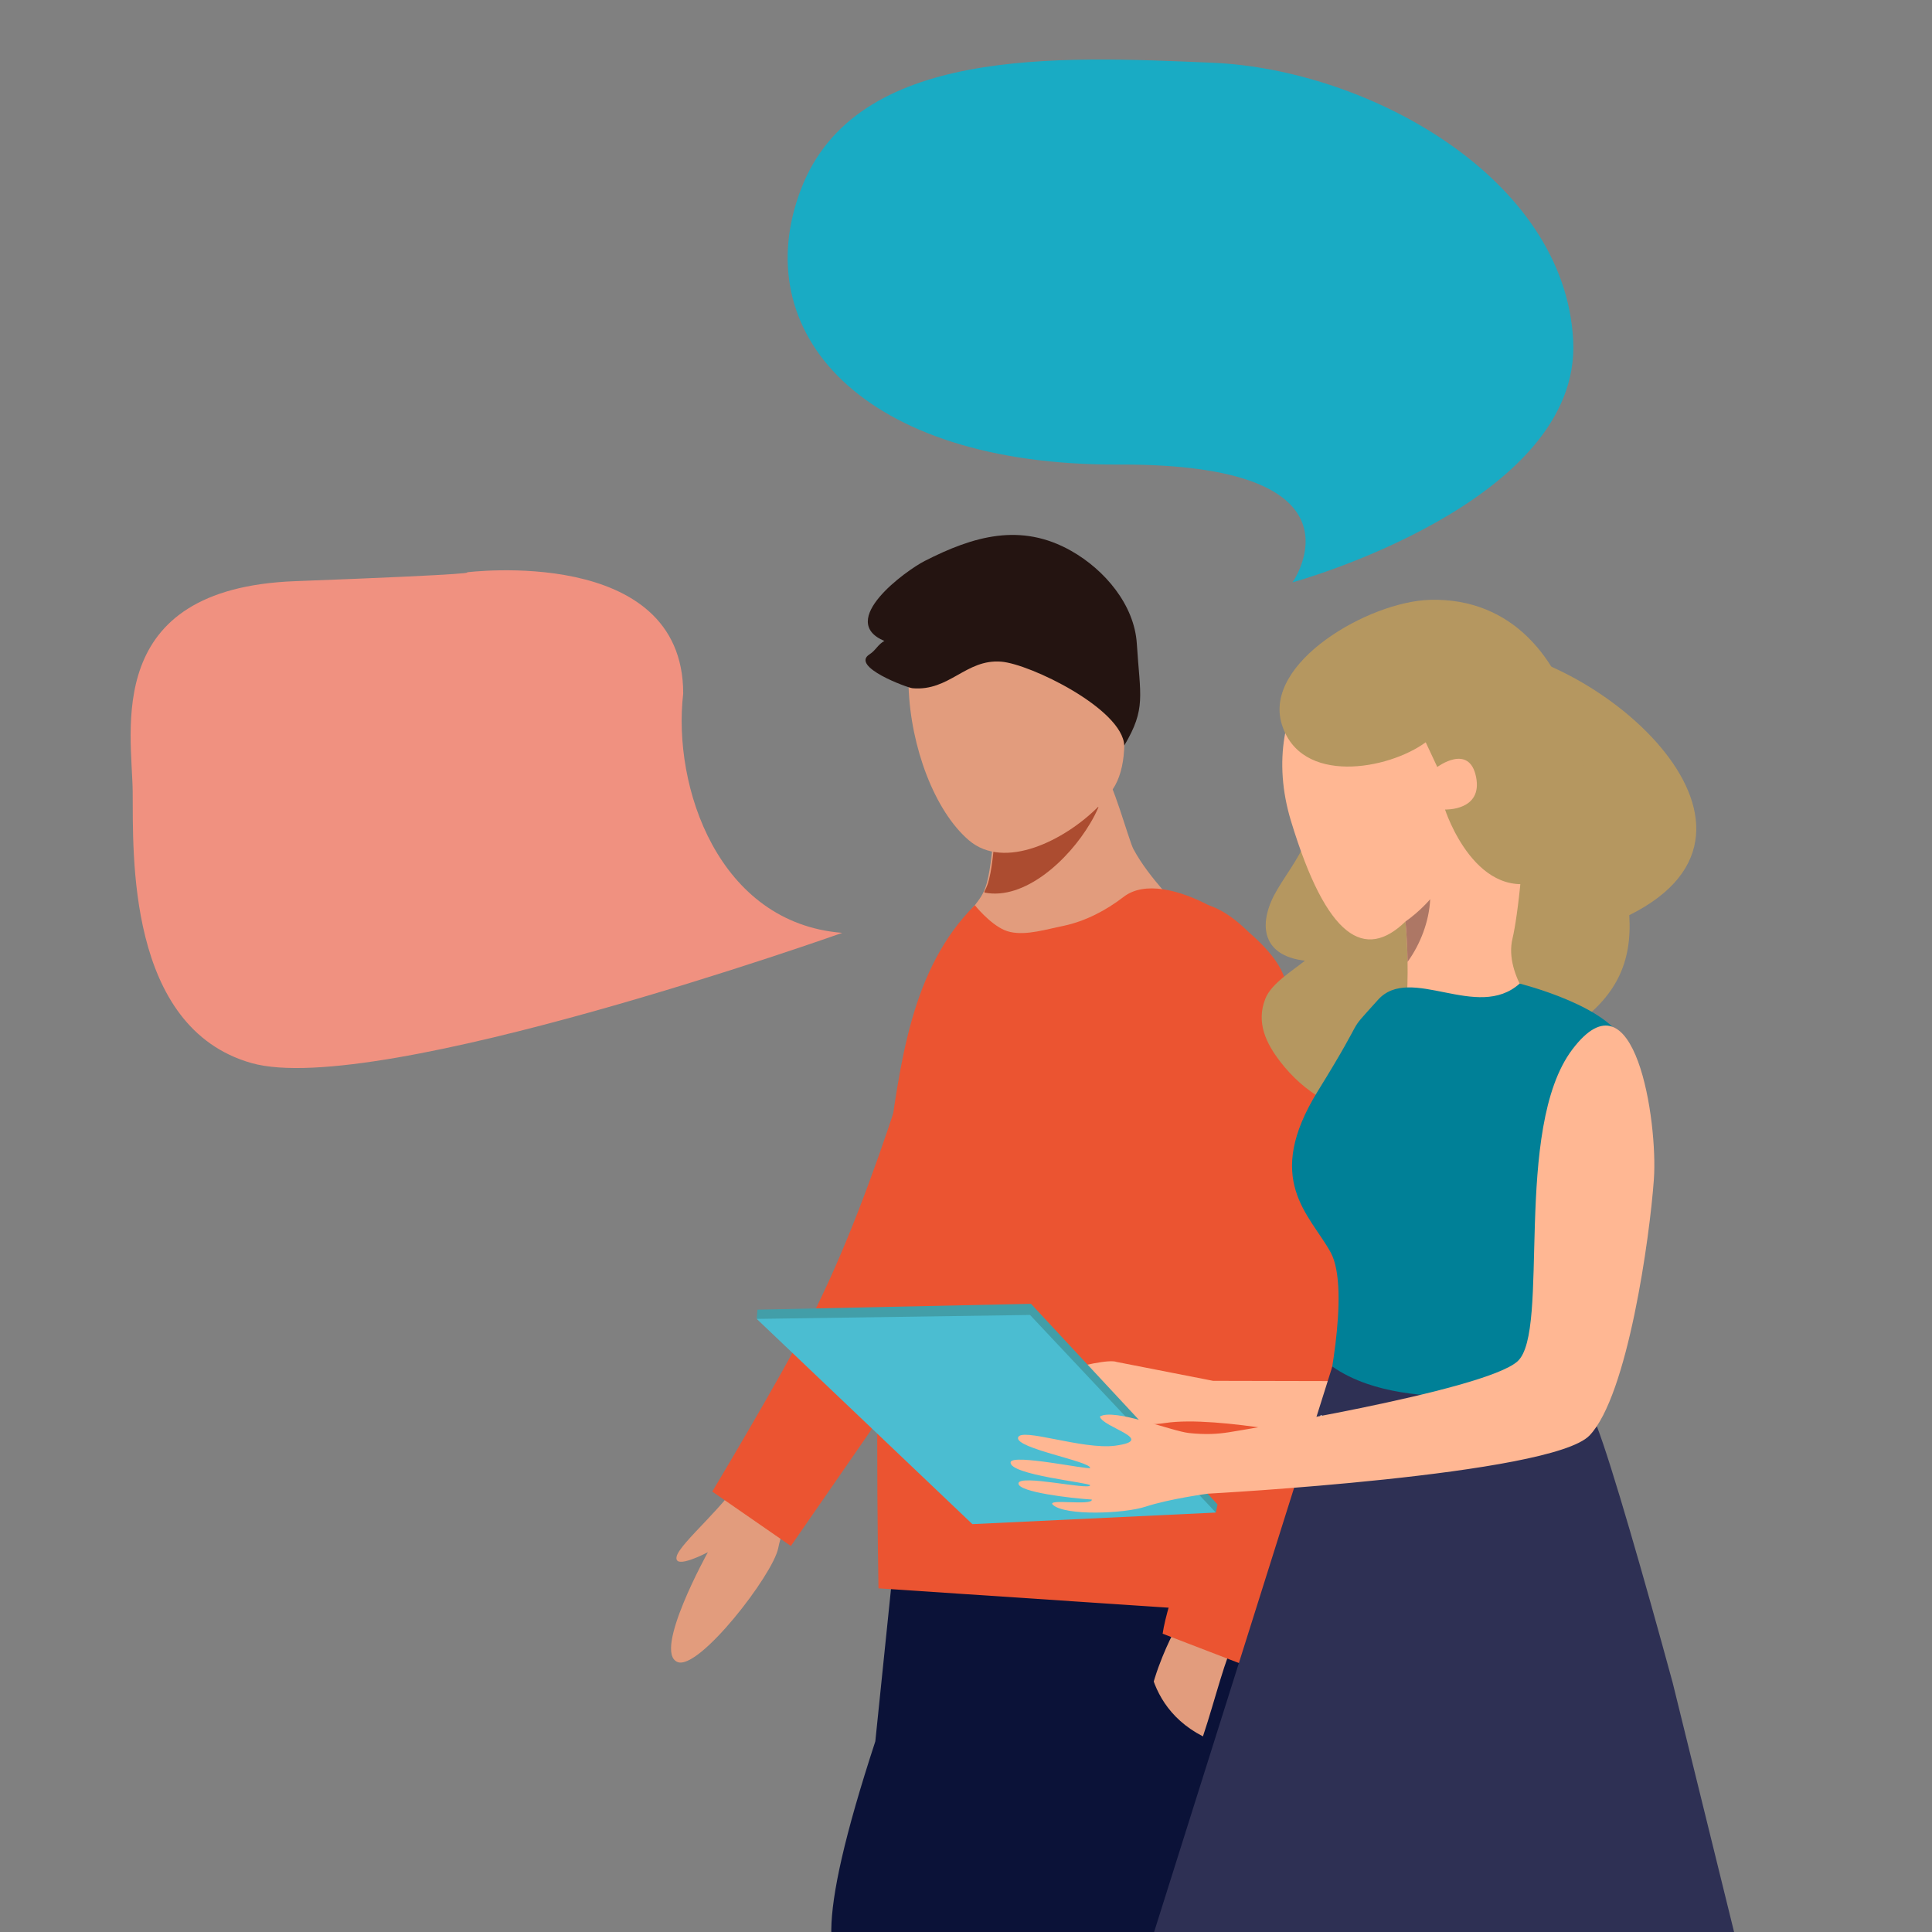 <?xml version="1.0" encoding="UTF-8"?>
<svg id="Layer_2" data-name="Layer 2" xmlns="http://www.w3.org/2000/svg" xmlns:xlink="http://www.w3.org/1999/xlink" viewBox="0 0 501.01 501.01">
  <rect x="0" y="0" width="501.01" height="501.01" fill="#808080" stroke="none"/>
  <defs>
    <clipPath id="clippath">
      <rect width="501.01" height="501.01" style="fill: none;"/>
    </clipPath>
  </defs>
  <g id="Layer_1-2" data-name="Layer 1">
    <g style="clip-path: url(#clippath);">
      <g>
        <path d="m218.42,241.91s-120.81,42.97-153.22,33.76c-32.41-9.21-30.66-54.52-30.79-70.3-.13-15.78-8.07-52.76,42.12-54.66,50.19-1.89,44.47-2.29,44.47-2.29,0,0,56.17-7.22,56.17,31.41-2.83,24.3,9.17,59.57,41.24,62.08Z" style="fill: #f09180;"/>
        <path d="m335.17,151.02s75.03-20.56,72.79-62.81-53.29-70.23-93.56-71.94c-40.27-1.71-92.38-4.32-106.64,32.67-14.26,36.99,15.37,71.82,82.31,71.53s45.1,30.55,45.1,30.55Z" style="fill: #19abc4;"/>
        <g>
          <path d="m258.77,503.65c-20.03-5.09-63.94,46.17-31.78-52.08l4.06-39.47,2.9-27.3c19.67,9.04,66.85,4.45,79.34,3.03,1.97-.22,3.08-.37,3.08-.37,4.38,5.28,7.42,11.56,9.41,18.79h0c.56,1.98,1.03,4.02,1.43,6.15.28,1.48.53,2.99.74,4.54,2.8,20.25.09,46.32-3.12,77.51-8.33,2.43-17.06,12.55-25.39,13.38-7.22.73-12.98-2.25-20.09-2.87-5.78-.5-11.61-1.22-17.28-2.61" style="fill: #0b1238;"/>
          <path d="m310.08,241.31c-5-7.32-11.8-13.03-16.18-21.17-1.16-2.18-5.72-18.96-7.6-19.28-7.11-1.23-18.73-3.77-23.99,1.74-5.43,5.69-4.17,20.63-6.89,27.86-1.47,3.94-5.38,6.71-7.01,10.27-6.31,14.04,9.27,37.14,14.01,50.24,3.09,8.53,5.56,24.02,15.32,28.6,13.7,6.44,23.51-11.02,28.34-20.97,3.22-6.63,6.69-14.02,7.47-21.32.71-6.81,3.61-17.48,1.96-24.17-1.11-4.57-3.07-8.37-5.43-11.81Z" style="fill: #e29c7d;"/>
          <path d="m255.31,231.47c0-.1-.01-.2-.02-.29.31-.59.6-1.19.81-1.82,2.41-7.17,1.3-21.94,6.14-27.58,3.44-4.01,9.96-3.71,15.67-2.79,2.36,3.35,5.12,7.67,6.94,10.36-.57,1.32-1.26,2.7-2.1,4.09-5.69,9.67-17.15,20.09-27.45,18.02Z" style="fill: #ac4c30;"/>
          <path d="m284.77,209.22c1.47-1.5,2.75-3.01,3.75-4.48,7.36-10.82-.15-35.2-6.34-45.91-6.93-11.95-17.15-15.67-28.41-13.29-27.17,5.75-20.4,57.09-2.51,72.37,9.25,7.9,24.91-.04,33.52-8.69Z" style="fill: #e29c7d;"/>
          <path d="m193.28,381.45c-4.17,8.39-17.04,18.64-17.82,22.22-.78,3.57,8.11-1.15,8.11-1.15,0,0-14.36,25.87-7.87,28.48,5.53,2.23,24.69-22.55,26.1-29.5,1.42-6.95,4.95-12.84,4.95-12.84,0,0-9.31-15.63-13.47-7.22Z" style="fill: #e29c7d;"/>
          <path d="m184.7,386.81s17.15-28.6,25.23-44.24c17.91-34.66,31.69-86.85,31.69-86.85l17.15,23.38-14.59,65.34-39.09,56.47-20.38-14.11Z" style="fill: #eb5431;"/>
          <path d="m227.81,411.89c-.42-24.19-1-88.02,2.26-111.92,3.37-24.66,6.28-48.83,22.73-65.23,0,0,3.77,4.76,7.68,6.46,3.91,1.69,9.41.18,13.36-.68.81-.18,1.54-.34,2.19-.48,5.34-1.15,10.71-3.88,15.35-7.46,10.68-8.27,36.58,8.65,41.26,19.84,6.2,14.82,10.29,32.5,12.56,48.45,3.57,25.24-15.07,94.05-23.33,117.3l-94.06-6.28Z" style="fill: #eb5431;"/>
          <path d="m305.42,421.3s-14.11,24.29-5.49,38.4c8.62,14.12,14.11-20.37,19.6-32.91,5.49-12.54-8.62-14.11-14.11-5.49Z" style="fill: #e29c7d;"/>
          <path d="m301.5,423.65c2.45-16.88,26.2-66.59,24.29-78.38-4.14-25.52-37.02-98.35-19.09-110.08,5.08-3.32,15.8,1.79,25.58,17.43,8.03,12.87,21.75,59.62,24.86,87.94,2.56,23.32-31.38,75.38-35.27,90.93l-20.38-7.84Z" style="fill: #eb5431;"/>
          <path d="m225.49,169.68c1.6-1,2.18-2.6,3.94-3.52.55-.1.54-.07-.01.09-12.58-5.22,5.47-18.27,10.36-20.77,12.63-6.45,24.92-10.04,38.02-2.62,8.7,4.93,16.35,13.98,17,24.01.87,13.71,2.45,16.85-3.25,26.46-.48-9.54-24.43-21.16-31.93-21.75-9.18-.71-13.4,7.75-23.01,6.89-1.25-.11-16.19-5.58-11.12-8.79Z" style="fill: #241411;"/>
          <path d="m297.57,422.87s-3.14,21.16,18.03,29.01l-3.14,24.3s-44.68-32.14-14.89-53.3Z" style="fill: #0b1238;"/>
        </g>
        <path d="m289.56,353.18l25.02,4.9,68.08.15-1.08,19.11-35.36-3.66s-30.32-6.72-44.02-4.67c-13.69,2.05-8.93-6.23-29.59-3.84-7.69.89-20.43,2.67-15.52-1.8,4.91-4.48,28.76-11.58,32.48-10.19Z" style="fill: #ffb793;"/>
        <g>
          <path d="m338.25,201.75c-.42.73-.67,1.46-.7,2.17-.17,4.48,3.53,6.21,1.88,11.86-1.59,5.43-5.35,10.09-8.2,14.89-4.99,8.36-4.5,17.11,7.16,18.46-3.21,2.63-8.7,5.87-10.27,9.88-2.44,6.22.26,11.57,3.82,16.23,6.08,7.94,15.12,13.79,25.45,13.4,10.86-.41,13.24-11.22,21.7-15.83,3.71-2.02,8.73.67,13.88.1,4.96-.55,11.16-3.93,15.19-6.81,10.82-7.71,15.12-16.27,14.35-28.78,45.95-22.81-10.22-70.18-42.18-69.69-1.25.02-2.55.3-3.81.44-9.1,7.94-18.2,15.89-27.31,23.83-2.51,2.19-8.85,6.12-10.95,9.86Z" style="fill: #b59760;"/>
          <path d="m399.97,263.8c-35.79-2.56-41.3,27.02-37.34,10.8,2.1-8.61,2.49-18.12,2.38-25.16,0,0,0,0,0,0-.08-6.19-.55-10.46-.55-10.46-10.45,10.11-20.38,4.64-29.7-26.14-9.31-30.79,11.68-56.25,40.03-52.76,28.35,3.49,19.82,73.55,17.44,83.28-2.38,9.73,7.72,20.44,7.72,20.44Z" style="fill: #ffb793;"/>
          <path d="m394.08,255.07s24.41,6.03,27.47,16.23c2.33,7.77-13.72,97.83-13.72,97.83l-64.36-4.14s7.05-30.44,1.56-40.29c-5.48-9.87-17.51-18.77-3.28-41.77,13.7-22.14,6.47-13.49,15.61-23.67,8.4-9.32,25.75,5.67,36.71-4.19Z" style="fill: #008097;"/>
          <path d="m370.75,155.56c-15.69.44-43.22,16.23-38.37,32.2,4.84,15.98,27.65,11.85,37.34,4.73l3,6.41s8.3-6.21,10.06,2.59c1.76,8.82-8.05,8.44-8.05,8.44,0,0,8.17,25.35,26.11,18.03,17.94-7.32,13.32-73.64-30.1-72.41Z" style="fill: #b59760;"/>
          <path d="m370.88,233.19c-.27,5.79-2.58,11.72-5.87,16.25-.08-6.19-.55-10.46-.55-10.46,3.9-2.75,6.41-5.79,6.41-5.79Z" style="fill: #ad7765;"/>
          <path d="m455.96,526.49c-8.33,2.43-149.85-21.54-158.18-20.71l10.4-33h0s6.68-21.19,6.68-21.19l6.41-20.33,5.94-18.85,18.29-58.04c2.68,1.88,5.71,3.34,8.94,4.46,22.33,7.72,54.75-.78,54.75-.78.18.41.36.8.53,1.21,1.36,3.06,2.66,6.2,3.92,9.42.15.38.3.76.45,1.15,3.83,9.91,12.45,39.98,19.69,66.6" style="fill: #2e3054;"/>
          <path d="m414.08,369.82c-5.07,1.98-20.38,7.21-36.51,7.21-11.09,0-23.5-2.17-35.43-8.86l.35-1.23c28.91,16.37,62.91,5.01,71.14,1.73.15.38.3.76.45,1.15Z" style="fill: #fff;"/>
        </g>
        <g>
          <polygon points="196.23 342.02 196.44 339.62 267.36 338.11 315.73 390.13 315.29 392.24 248.18 355.7 196.23 342.02" style="fill: #429ea8;"/>
          <polygon points="196.23 342.02 267.11 341 315.29 392.24 252.16 395.24 196.23 342.02" style="fill: #4bbdd1;"/>
        </g>
        <path d="m407.76,272.11c-15.57,20.6-5.64,73.12-14.22,80.9-8.58,7.78-74.89,18.41-74.89,18.41-2.93.46-6.01.65-10.29.2-4.48-.46-19.51-6.52-23.13-4.28.6,2.81,15.06,6.05,3.98,7.56-8.46,1.13-24.57-4.87-25.21-2.09-.64,2.8,18.7,6.12,18.7,7.86,0,.61-20.27-3.76-20.62-1.49-.5,3.28,20.62,5.31,20.62,5.98,0,1.4-18.76-3.04-18.59-.42.14,2.22,13.57,3.78,19.03,4.13.17,1.71-11.9-.33-10.11,1.35,3.13,2.92,18.46,2.32,24,.5,6.38-2.08,16.23-3.38,16.23-3.38,0,0,89.02-4.77,98.93-15.08,9.91-10.31,15.66-51.54,16.7-66.48,1.05-14.96-4.93-55.1-21.13-33.66Z" style="fill: #ffb793;"/>
      </g>
    </g>
  </g>
</svg>